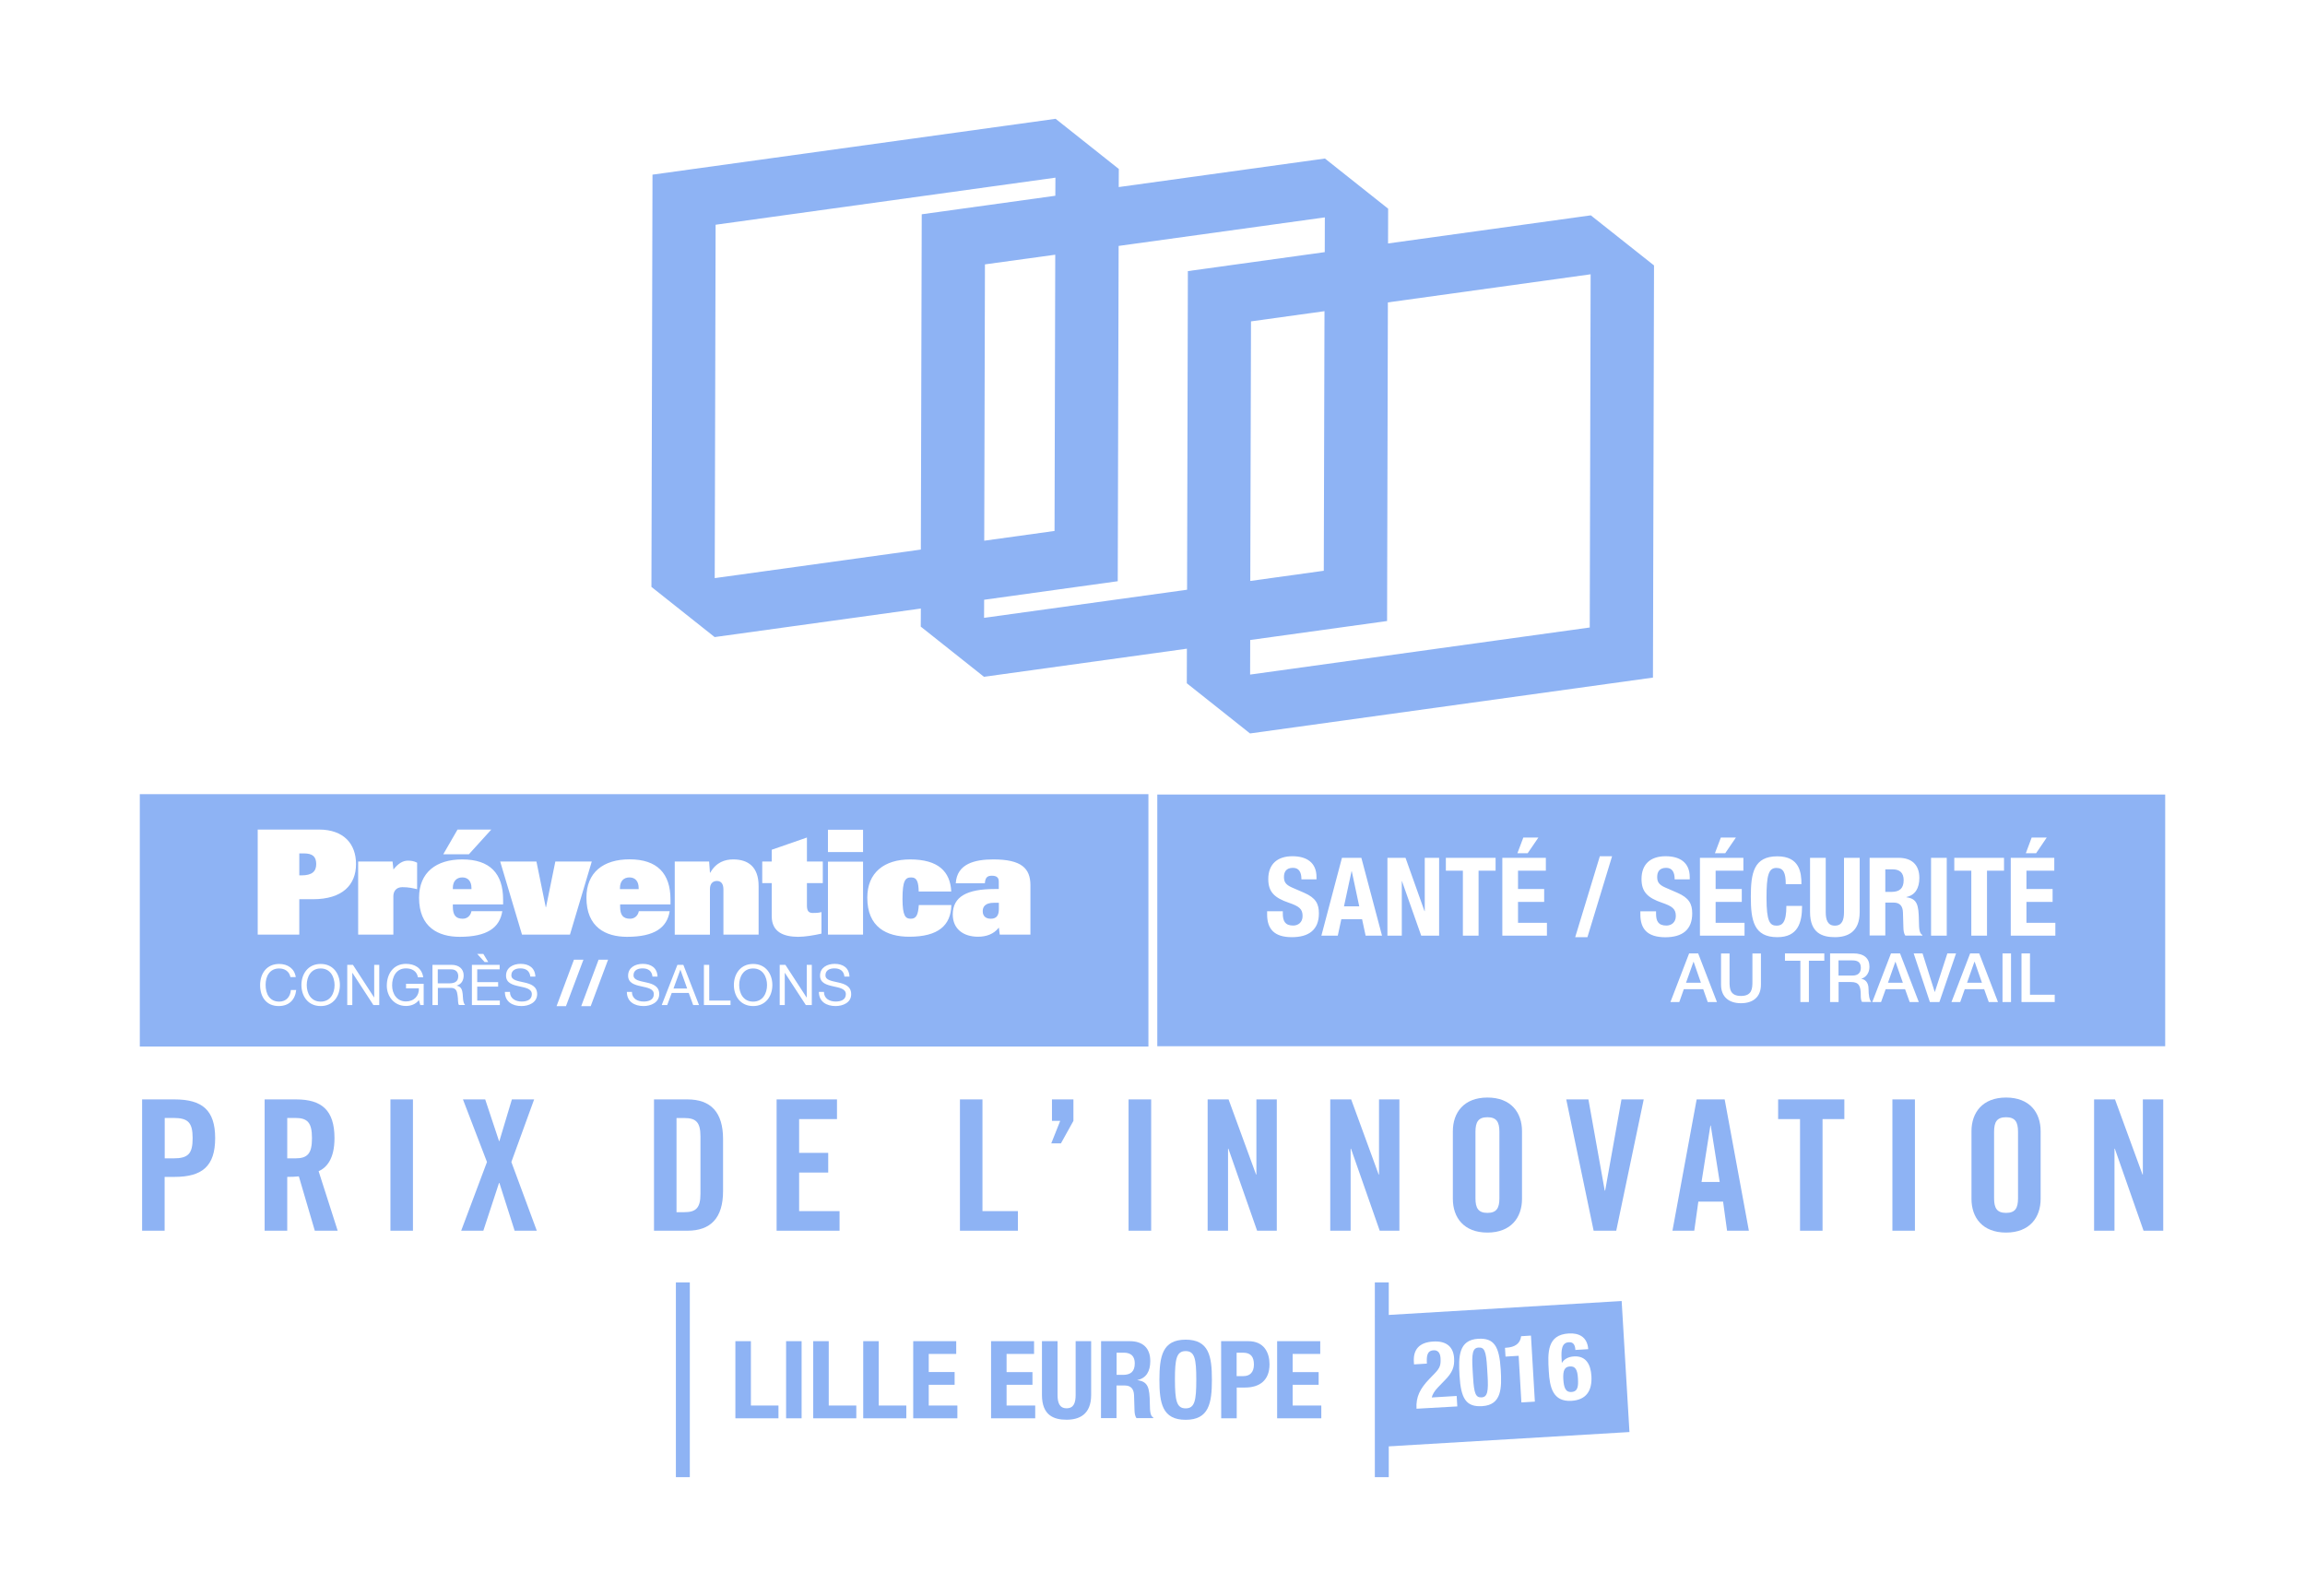 <?xml version="1.0" encoding="utf-8"?>
<!-- Generator: Adobe Illustrator 23.0.2, SVG Export Plug-In . SVG Version: 6.00 Build 0)  -->
<svg version="1.0" id="Calque_1" xmlns="http://www.w3.org/2000/svg" xmlns:xlink="http://www.w3.org/1999/xlink" x="0px" y="0px"
	 viewBox="0 0 260 180" style="enable-background:new 0 0 260 180;" xml:space="preserve">
<style type="text/css">
	.st0{fill:#8EB3F4;}
</style>
<g>
	<path class="st0" d="M16.03,138.82v-14.81h3.65c3.14,0,4.59,1.21,4.59,4.37c0,3.16-1.46,4.37-4.59,4.37h-1.11v6.07 M18.58,130.66
		h0.98c1.66,0,2.17-0.51,2.17-2.28c0-1.76-0.51-2.28-2.17-2.28h-0.98V130.66z"/>
	<path class="st0" d="M32.4,138.82h-2.55v-14.81h3.57c2.85,0,4.31,1.21,4.31,4.37c0,2.38-0.92,3.34-1.79,3.73l2.15,6.71h-2.58
		l-1.8-6.13c-0.33,0.04-0.86,0.06-1.31,0.06 M32.4,130.66h0.9c1.37,0,1.89-0.51,1.89-2.28c0-1.76-0.51-2.28-1.89-2.28h-0.9V130.66z"
		/>
	<rect x="44.04" y="124.01" class="st0" width="2.54" height="14.81"/>
	<polyline class="st0" points="54.93,131.07 52.22,124.01 54.73,124.01 56.29,128.71 56.33,128.71 57.74,124.01 60.25,124.01 
		57.68,131.07 60.55,138.82 58.05,138.82 56.33,133.43 56.29,133.43 54.52,138.82 52.02,138.82 	"/>
	<path class="st0" d="M73.77,124.01h3.77c2.63,0,4.02,1.44,4.02,4.47v5.87c0,3.04-1.4,4.47-4.02,4.47h-3.77 M76.31,136.73h0.88
		c1.35,0,1.82-0.51,1.82-2.07v-6.48c0-1.56-0.47-2.07-1.82-2.07h-0.88V136.73z"/>
	<polyline class="st0" points="87.6,138.82 87.6,124.01 94.41,124.01 94.41,126.23 90.14,126.23 90.14,130.04 93.42,130.04 
		93.42,132.26 90.14,132.26 90.14,136.61 94.7,136.61 94.7,138.82 	"/>
	<polyline class="st0" points="108.28,138.82 108.28,124.01 110.82,124.01 110.82,136.61 114.82,136.61 114.82,138.82 	"/>
	<polyline class="st0" points="121.08,126.43 119.67,128.97 118.58,128.97 119.59,126.43 118.66,126.43 118.66,124.01 
		121.08,124.01 	"/>
	<rect x="127.3" y="124.01" class="st0" width="2.55" height="14.81"/>
	<polyline class="st0" points="136.22,138.82 136.22,124.01 138.58,124.01 141.68,132.48 141.72,132.48 141.72,124.01 
		144.02,124.01 144.02,138.82 141.8,138.82 138.56,129.57 138.52,129.57 138.52,138.82 	"/>
	<polyline class="st0" points="150.05,138.82 150.05,124.01 152.41,124.01 155.51,132.48 155.55,132.48 155.55,124.01 
		157.85,124.01 157.85,138.82 155.63,138.82 152.39,129.57 152.35,129.57 152.35,138.82 	"/>
	<path class="st0" d="M163.88,127.6c0-2.09,1.23-3.8,3.9-3.8c2.67,0,3.9,1.7,3.9,3.8v7.63c0,2.09-1.23,3.8-3.9,3.8
		c-2.67,0-3.9-1.7-3.9-3.8 M166.43,135.17c0,1.11,0.33,1.64,1.35,1.64s1.35-0.53,1.35-1.64v-7.51c0-1.11-0.33-1.64-1.35-1.64
		s-1.35,0.53-1.35,1.64V135.17z"/>
	<polyline class="st0" points="182.9,124.01 185.41,124.01 182.31,138.82 179.76,138.82 176.67,124.01 179.17,124.01 181.01,134.29 
		181.06,134.29 	"/>
	<path class="st0" d="M191.11,138.82h-2.46l2.73-14.81h3.16l2.73,14.81h-2.46l-0.45-3.28h-2.79 M191.93,133.32h2.05l-1.01-6.36
		h-0.04L191.93,133.32z"/>
	<polyline class="st0" points="203.04,126.23 200.57,126.23 200.57,124.01 208.04,124.01 208.04,126.23 205.58,126.23 
		205.58,138.82 203.04,138.82 	"/>
	<rect x="213.46" y="124.01" class="st0" width="2.54" height="14.81"/>
	<path class="st0" d="M222.38,127.6c0-2.09,1.23-3.8,3.9-3.8c2.67,0,3.9,1.7,3.9,3.8v7.63c0,2.09-1.23,3.8-3.9,3.8
		c-2.67,0-3.9-1.7-3.9-3.8 M224.93,135.17c0,1.11,0.33,1.64,1.35,1.64c1.03,0,1.35-0.53,1.35-1.64v-7.51c0-1.11-0.33-1.64-1.35-1.64
		c-1.03,0-1.35,0.53-1.35,1.64V135.17z"/>
	<polyline class="st0" points="236.21,138.82 236.21,124.01 238.57,124.01 241.67,132.48 241.71,132.48 241.71,124.01 
		244.01,124.01 244.01,138.82 241.79,138.82 238.55,129.57 238.51,129.57 238.51,138.82 	"/>
	<polyline class="st0" points="82.95,159.98 82.95,151.28 84.7,151.28 84.7,158.54 87.81,158.54 87.81,159.98 	"/>
	<rect x="88.67" y="151.28" class="st0" width="1.75" height="8.7"/>
	<polyline class="st0" points="91.73,159.98 91.73,151.28 93.48,151.28 93.48,158.54 96.59,158.54 96.59,159.98 	"/>
	<polyline class="st0" points="97.37,159.98 97.37,151.28 99.12,151.28 99.12,158.54 102.23,158.54 102.23,159.98 	"/>
	<polyline class="st0" points="107.86,151.28 107.86,152.72 104.76,152.72 104.76,154.76 107.68,154.76 107.68,156.2 104.76,156.2 
		104.76,158.54 107.99,158.54 107.99,159.98 103.01,159.98 103.01,151.28 	"/>
	<polyline class="st0" points="116.64,151.28 116.64,152.72 113.54,152.72 113.54,154.77 116.46,154.77 116.46,156.2 113.54,156.2 
		113.54,158.54 116.77,158.54 116.77,159.98 111.79,159.98 111.79,151.28 	"/>
	<path class="st0" d="M119.29,151.28v6.06c0,0.87,0.21,1.51,1.02,1.51c0.82,0,1.02-0.64,1.02-1.51v-6.06h1.75v6.06
		c0,2.22-1.35,2.8-2.78,2.8c-1.42,0-2.77-0.48-2.77-2.8v-6.06"/>
	<path class="st0" d="M124.2,151.28h3.24c1.44,0,2.31,0.75,2.31,2.24c0,1.16-0.46,1.94-1.45,2.14v0.02c1.19,0.16,1.38,0.81,1.4,2.65
		c0.01,0.91,0.06,1.39,0.39,1.56v0.07h-1.9c-0.17-0.24-0.21-0.57-0.22-0.91l-0.05-1.67c-0.03-0.68-0.33-1.1-1.04-1.1h-0.94v3.68
		h-1.75 M125.95,155.08h0.73c0.84,0,1.32-0.36,1.32-1.3c0-0.8-0.43-1.2-1.22-1.2h-0.83V155.08z"/>
	<path class="st0" d="M133.74,151.11c2.63,0,2.96,1.87,2.96,4.52c0,2.64-0.33,4.52-2.96,4.52c-2.63,0-2.96-1.87-2.96-4.52
		C130.79,152.99,131.11,151.11,133.74,151.11 M133.74,158.86c1.03,0,1.2-0.89,1.2-3.23c0-2.33-0.17-3.23-1.2-3.23
		c-1.04,0-1.21,0.9-1.21,3.23C132.54,157.97,132.71,158.86,133.74,158.86z"/>
	<path class="st0" d="M137.74,151.28h3.07c1.78,0,2.39,1.3,2.39,2.61c0,1.8-1.11,2.62-2.76,2.62h-0.94v3.47h-1.75 M139.49,155.22
		h0.78c0.69,0,1.17-0.41,1.17-1.3c0-0.85-0.34-1.34-1.22-1.34h-0.73V155.22z"/>
	<polyline class="st0" points="148.92,151.28 148.92,152.72 145.81,152.72 145.81,154.77 148.74,154.77 148.74,156.2 145.81,156.2 
		145.81,158.54 149.04,158.54 149.04,159.98 144.06,159.98 144.06,151.28 	"/>
	<rect x="76.24" y="144.65" class="st0" width="1.57" height="21.97"/>
	<g>
		<path class="st0" d="M182.92,146.75l-27.77,1.66l0.88,14.77l27.77-1.65L182.92,146.75z M159.78,158.9
			c-0.08-1.33,0.4-2.27,1.45-3.36l0.58-0.6c0.63-0.64,0.72-0.98,0.68-1.75c-0.04-0.62-0.32-0.91-0.79-0.88
			c-0.76,0.04-0.79,0.71-0.75,1.5l-1.45,0.09l-0.02-0.29c-0.08-1.38,0.6-2.2,2.19-2.29c1.49-0.09,2.28,0.61,2.35,1.9
			c0.06,0.97-0.21,1.62-1.02,2.44l-0.8,0.83c-0.42,0.43-0.64,0.85-0.7,1.14l2.81-0.17l0.07,1.18L159.78,158.9z M167.18,158.61
			c-1.8,0.11-2.4-0.84-2.55-3.48c-0.12-2.06-0.12-3.99,2.1-4.12c1.8-0.11,2.39,0.84,2.55,3.48
			C169.4,156.56,169.4,158.48,167.18,158.61z M171.61,158.19l-0.31-5.26l-1.48,0.09l-0.06-0.99l0.14-0.01
			c0.99-0.06,1.58-0.47,1.68-1.3l1.11-0.07l0.44,7.45L171.61,158.19z M177.25,158.01c-2.08,0.12-2.45-1.52-2.55-3.34
			c-0.13-2.1-0.2-4.12,2.26-4.26c1.07-0.06,2.08,0.33,2.19,1.77l-1.45,0.09c-0.03-0.57-0.23-0.9-0.74-0.87
			c-0.8,0.05-0.88,0.86-0.81,1.95l0.02,0.37l0.02,0c0.23-0.4,0.71-0.69,1.36-0.72c1.33-0.08,1.88,0.88,1.96,2.22
			C179.6,156.9,178.91,157.91,177.25,158.01z"/>
		<path class="st0" d="M167.74,154.25c-0.11-1.87-0.31-2.29-0.96-2.25c-0.66,0.04-0.79,0.64-0.67,2.55l0.05,0.81
			c0.11,1.87,0.31,2.29,0.96,2.26c0.66-0.04,0.79-0.64,0.67-2.55L167.74,154.25z"/>
		<path class="st0" d="M177.09,154.13c-0.6,0.03-0.81,0.45-0.75,1.46c0.06,0.85,0.21,1.47,0.92,1.42c0.74-0.04,0.78-0.68,0.73-1.52
			C177.94,154.48,177.68,154.09,177.09,154.13z"/>
	</g>
	<rect x="155.08" y="144.65" class="st0" width="1.57" height="21.97"/>
	<path class="st0" d="M179.44,24.29l-22.87,3.17l0.01-3.92l-7.13-5.66l-23.26,3.22l0.01-2.04l-7.13-5.66l-45.47,6.3L73.48,66.2
		l7.13,5.66l23.26-3.22l-0.01,2.04l7.13,5.66l22.89-3.17l-0.01,3.9l7.13,5.66l45.45-6.3l0.12-46.49L179.44,24.29z M80.62,65.21
		l0.1-39.86l38.33-5.31l-0.01,2.04l-15.07,2.09l-0.1,37.82L80.62,65.21z M119.03,28.73l-0.08,31.16l-7.93,1.1l0.08-31.17
		L119.03,28.73z M111,69.69l0.01-2.04l15.07-2.09l0.1-37.82l23.26-3.22l-0.01,3.92l-15.44,2.14l-0.09,35.94L111,69.69z M149.4,35.1
		l-0.08,29.28l-8.29,1.15l0.08-29.28L149.4,35.1z M141.01,76.09l0.01-3.9l15.44-2.14l0.09-35.94l22.87-3.17l-0.1,39.84L141.01,76.09
		z"/>
	<g>
		<polygon class="st0" points="213.79,108.49 212.96,110.85 214.64,110.85 213.81,108.49 		"/>
		<polygon class="st0" points="222.71,108.49 221.88,110.85 223.56,110.85 222.74,108.49 		"/>
		<path class="st0" d="M214.73,99.28c0-0.81-0.43-1.22-1.23-1.22h-0.84v2.54h0.74C214.25,100.59,214.73,100.22,214.73,99.28z"/>
		<polygon class="st0" points="152.45,98.28 151.6,102.23 153.32,102.23 152.48,98.28 		"/>
		<path class="st0" d="M208.94,108.33h-1.56v1.71h1.58c0.61,0,0.94-0.3,0.94-0.88C209.9,108.46,209.44,108.33,208.94,108.33z"/>
		<polygon class="st0" points="191.02,108.49 190.18,110.85 191.86,110.85 191.04,108.49 		"/>
		<path class="st0" d="M130.54,89.62v28.39h113.69V89.62H130.54z M229.17,94.47h1.7l-1.2,1.77h-1.16L229.17,94.47z M220.44,96.76
			h5.61v1.45h-1.92v7.33h-1.77v-7.33h-1.92V96.76z M217.82,96.76h1.77v8.78h-1.77V96.76z M210.89,96.76h3.27
			c1.45,0,2.34,0.76,2.34,2.26c0,1.17-0.47,1.95-1.46,2.16v0.03c1.2,0.16,1.39,0.82,1.41,2.68c0.01,0.92,0.06,1.4,0.39,1.57v0.07
			h-1.92c-0.18-0.24-0.21-0.58-0.22-0.92l-0.05-1.69c-0.02-0.69-0.33-1.11-1.04-1.11h-0.95v3.71h-1.77V96.76z M204.17,96.76h1.77
			v6.12c0,0.87,0.21,1.53,1.03,1.53c0.82,0,1.03-0.65,1.03-1.53v-6.12h1.77v6.12c0,2.24-1.36,2.83-2.8,2.83s-2.8-0.48-2.8-2.83
			V96.76z M194.11,94.47h1.7l-1.21,1.77h-1.16L194.11,94.47z M191.75,96.76h4.9v1.45h-3.13v2.07h2.95v1.45h-2.95v2.36h3.26v1.45
			h-5.03V96.76z M171.83,94.47h1.7l-1.21,1.77h-1.16L171.83,94.47z M145.72,105.71c-2,0-2.79-0.94-2.79-2.56v-0.36h1.77v0.26
			c0,0.82,0.24,1.35,1.17,1.35c0.54,0,1.06-0.34,1.06-1.08c0-0.8-0.4-1.1-1.57-1.5c-1.57-0.54-2.3-1.19-2.3-2.66
			c0-1.71,1.05-2.58,2.72-2.58c1.57,0,2.72,0.68,2.72,2.36v0.25h-1.7c0-0.82-0.28-1.3-0.96-1.3c-0.8,0-1.01,0.51-1.01,1.02
			c0,0.54,0.16,0.87,0.91,1.2l1.36,0.59c1.33,0.58,1.67,1.26,1.67,2.33C148.77,104.87,147.64,105.71,145.72,105.71z M154.04,105.54
			l-0.4-1.86h-2.34l-0.4,1.86h-1.85l2.32-8.78h2.19l2.33,8.78H154.04z M162.33,105.54h-2.02l-2.17-6.15h-0.02v6.15h-1.62v-8.78h2.04
			l2.14,6.01h0.03v-6.01h1.62V105.54z M168.7,98.21h-1.92v7.33h-1.77v-7.33h-1.92v-1.45h5.61V98.21z M174.49,105.54h-5.03v-8.78
			h4.91v1.45h-3.14v2.07h2.95v1.45h-2.95v2.36h3.26V105.54z M179.06,105.71h-1.38l2.78-9.13h1.38L179.06,105.71z M185.03,103.15
			v-0.36h1.77v0.26c0,0.82,0.23,1.35,1.17,1.35c0.54,0,1.06-0.34,1.06-1.08c0-0.8-0.4-1.1-1.57-1.5c-1.57-0.54-2.3-1.19-2.3-2.66
			c0-1.71,1.04-2.58,2.72-2.58c1.57,0,2.72,0.68,2.72,2.36v0.25h-1.7c0-0.82-0.28-1.3-0.96-1.3c-0.8,0-1.01,0.51-1.01,1.02
			c0,0.54,0.16,0.87,0.91,1.2l1.36,0.59c1.33,0.58,1.68,1.26,1.68,2.33c0,1.86-1.13,2.69-3.05,2.69
			C185.81,105.71,185.03,104.77,185.03,103.15z M192.63,113.03l-0.51-1.45h-2.19l-0.51,1.45h-1l2.11-5.49h1.02l2.12,5.49H192.63z
			 M198.63,111.06c0,1.41-0.9,2.1-2.25,2.1c-1.35,0-2.25-0.7-2.25-2.1v-3.51h0.96v3.2c0,0.74,0.04,1.59,1.29,1.59
			c1.25,0,1.29-0.85,1.29-1.59v-3.2h0.96V111.06z M197.49,101.15c0-2.67,0.33-4.56,2.99-4.56c2.53,0,2.72,1.86,2.72,3.14h-1.77
			c0-1.28-0.26-1.83-1.06-1.83c-0.9,0-1.11,0.9-1.11,3.38c0,2.65,0.37,3.13,1.13,3.13c0.64,0,1.11-0.33,1.11-2.23h1.77
			c0,1.89-0.46,3.53-2.79,3.53C197.82,105.71,197.49,103.81,197.49,101.15z M205.79,108.37h-1.75v4.66h-0.96v-4.66h-1.74v-0.83h4.44
			V108.37z M210.03,113.03c-0.14-0.24-0.14-0.54-0.14-0.81c0-1.01-0.21-1.45-1.09-1.45h-1.41v2.26h-0.96v-5.49h2.62
			c1.2,0,1.82,0.55,1.82,1.48c0,1.05-0.73,1.32-0.91,1.38v0.01c0.33,0.05,0.81,0.29,0.81,1.16c0,0.64,0.09,1.22,0.3,1.44H210.03z
			 M215.41,113.03l-0.52-1.45h-2.19l-0.52,1.45h-0.99l2.11-5.49h1.02l2.12,5.49H215.41z M217.69,113.03l-1.83-5.49h1l1.37,4.34h0.02
			l1.41-4.34h0.98l-1.88,5.49H217.69z M224.33,113.03l-0.52-1.45h-2.19l-0.51,1.45h-0.99l2.11-5.49h1.02l2.12,5.49H224.33z
			 M226.84,113.03h-0.96v-5.49h0.96V113.03z M231.77,113.03h-3.75v-5.49h0.96v4.66h2.79V113.03z M231.84,105.54h-5.03v-8.78h4.91
			v1.45h-3.14v2.07h2.95v1.45h-2.95v2.36h3.26V105.54z"/>
	</g>
	<g>
		<path class="st0" d="M50.88,109.34h-1.5v1.58h1.26c0.57,0,1.05-0.14,1.05-0.81C51.69,109.68,51.45,109.34,50.88,109.34z"/>
		<path class="st0" d="M52.15,98.97c-0.64,0-1.07,0.41-1.07,1.2v0.12h2.1v-0.12C53.18,99.38,52.77,98.97,52.15,98.97z"/>
		<polygon class="st0" points="76.74,109.38 75.97,111.5 77.51,111.5 76.75,109.38 		"/>
		<path class="st0" d="M84.95,109.24c-1.11,0-1.57,0.95-1.57,1.87c0,0.92,0.46,1.87,1.57,1.87c1.11,0,1.57-0.95,1.57-1.87
			C86.52,110.19,86.05,109.24,84.95,109.24z"/>
		<path class="st0" d="M72.04,100.17c0-0.79-0.41-1.2-1.04-1.2c-0.64,0-1.07,0.41-1.07,1.2v0.12h2.11V100.17z"/>
		<path class="st0" d="M34.25,96.26h-0.49v2.48h0.23c1.22,0,1.68-0.45,1.68-1.28C35.66,96.62,35.27,96.26,34.25,96.26z"/>
		<path class="st0" d="M36.17,109.24c-1.11,0-1.57,0.95-1.57,1.87c0,0.92,0.46,1.87,1.57,1.87c1.11,0,1.57-0.95,1.57-1.87
			C37.73,110.19,37.27,109.24,36.17,109.24z"/>
		<path class="st0" d="M110.85,102.78c0,0.53,0.31,0.85,0.92,0.85c0.69,0,0.9-0.44,0.9-1.11v-0.69h-0.54
			C111.08,101.83,110.85,102.32,110.85,102.78z"/>
		<path class="st0" d="M15.77,89.58v28.47h113.77V89.58H15.77z M76.12,97.18h3.87l0.09,1.25h0.04c0.67-1.18,1.66-1.49,2.59-1.49
			c1.66,0,2.86,0.82,2.86,3v5.48H81.6v-5.1c0-0.61-0.25-0.95-0.73-0.95c-0.44,0-0.79,0.27-0.79,0.92v5.14h-3.97V97.18z M71.01,96.93
			c3.12,0,4.62,1.59,4.62,4.53v0.56h-5.68v0.25c0,0.95,0.33,1.36,1.12,1.36c0.44,0,0.87-0.26,0.99-0.85h3.48
			c-0.3,1.87-1.72,2.89-4.81,2.89c-2.41,0-4.58-1.08-4.58-4.41C66.14,98.41,68.05,96.93,71.01,96.93z M60.51,97.18l1.05,5.15h0.03
			l1.05-5.15h4.11l-2.46,8.24h-5.41l-2.46-8.24H60.51z M51.61,93.57h3.81l-2.53,2.79h-2.89L51.61,93.57z M40.41,97.18h3.87l0.1,0.9
			c0.57-0.74,1.12-1,1.62-1c0.33,0,0.67,0.03,1.05,0.23v2.99c-0.46-0.11-0.95-0.23-1.66-0.23c-0.75,0-1.02,0.51-1.02,1.03v4.32
			h-3.97V97.18z M31.44,113.48c-1.41,0-2.1-1.04-2.1-2.36c0-1.32,0.75-2.39,2.15-2.39c0.95,0,1.73,0.51,1.87,1.48h-0.6
			c-0.13-0.64-0.64-0.97-1.27-0.97c-1.08,0-1.53,0.89-1.53,1.84c0,1.03,0.45,1.9,1.54,1.9c0.79,0,1.25-0.56,1.31-1.31h0.6
			C33.29,112.79,32.58,113.48,31.44,113.48z M36.17,113.48c-1.44,0-2.17-1.14-2.17-2.37c0-1.23,0.73-2.38,2.17-2.38
			c1.44,0,2.17,1.14,2.17,2.38C38.34,112.34,37.61,113.48,36.17,113.48z M35.3,101.43h-1.54v3.99h-4.69V93.57h6.89
			c2.86,0,4.2,1.66,4.2,3.89C40.16,99.82,38.62,101.43,35.3,101.43z M42.78,113.37h-0.66l-2.37-3.64h-0.01v3.64h-0.57v-4.54h0.64
			l2.39,3.68h0.01v-3.68h0.57V113.37z M47.79,113.37h-0.38l-0.16-0.57c-0.35,0.48-0.92,0.67-1.46,0.67c-1.35,0-2.16-1.11-2.16-2.28
			c0-1.32,0.73-2.47,2.16-2.47c0.99,0,1.78,0.45,1.95,1.51h-0.6c-0.12-0.69-0.67-1-1.35-1c-1.1,0-1.56,0.95-1.56,1.92
			c0,0.95,0.54,1.81,1.56,1.81c0.93,0,1.5-0.65,1.46-1.48H45.8v-0.51h1.99V113.37z M51.78,113.37c-0.17-0.18-0.08-0.67-0.17-1.12
			c-0.06-0.45-0.17-0.82-0.75-0.82h-1.47v1.94h-0.61v-4.54h2.14c0.85,0,1.38,0.46,1.38,1.19c0,0.55-0.24,1-0.79,1.15v0.01
			c0.53,0.1,0.63,0.49,0.68,0.93c0.04,0.45,0.01,0.94,0.27,1.25H51.78z M56.38,113.37h-3.15v-4.54h3.13v0.51h-2.53v1.44h2.36v0.51
			h-2.36v1.57h2.55V113.37z M53.83,107.6h0.69l0.55,0.91h-0.41L53.83,107.6z M56.76,102.02h-5.68v0.25c0,0.95,0.33,1.36,1.11,1.36
			c0.44,0,0.87-0.26,0.99-0.85h3.48c-0.3,1.87-1.72,2.89-4.81,2.89c-2.41,0-4.58-1.08-4.58-4.41c0-2.84,1.92-4.32,4.87-4.32
			c3.12,0,4.61,1.59,4.61,4.53V102.02z M58.82,113.48c-1.02,0-1.87-0.49-1.87-1.6h0.57c0,0.76,0.64,1.09,1.32,1.09
			c0.55,0,1.15-0.17,1.15-0.83c0-0.62-0.72-0.73-1.45-0.89c-0.73-0.16-1.46-0.37-1.46-1.2c0-0.92,0.82-1.33,1.64-1.33
			c0.93,0,1.63,0.44,1.67,1.44h-0.57c-0.07-0.65-0.5-0.93-1.12-0.93c-0.51,0-1.02,0.19-1.02,0.78c0,0.56,0.73,0.64,1.46,0.81
			c0.72,0.16,1.45,0.42,1.45,1.31C60.59,113.09,59.65,113.48,58.82,113.48z M62.78,113.49l1.96-5.24h1.07l-1.97,5.24H62.78z
			 M66.63,113.49h-1.07l1.96-5.24h1.07L66.63,113.49z M72.59,113.48c-1.02,0-1.88-0.49-1.88-1.6h0.57c0,0.76,0.63,1.09,1.32,1.09
			c0.55,0,1.15-0.17,1.15-0.83c0-0.62-0.72-0.73-1.44-0.89c-0.73-0.16-1.46-0.37-1.46-1.2c0-0.92,0.82-1.33,1.65-1.33
			c0.93,0,1.63,0.44,1.67,1.44h-0.57c-0.07-0.65-0.5-0.93-1.12-0.93c-0.51,0-1.02,0.19-1.02,0.78c0,0.56,0.72,0.64,1.45,0.81
			c0.73,0.16,1.45,0.42,1.45,1.31C74.36,113.09,73.41,113.48,72.59,113.48z M78.19,113.37l-0.5-1.37h-1.92l-0.51,1.37h-0.62
			l1.77-4.54h0.67l1.77,4.54H78.19z M82.4,113.37h-3v-4.54H80v4.03h2.4V113.37z M84.95,113.48c-1.44,0-2.17-1.14-2.17-2.37
			c0-1.23,0.73-2.38,2.17-2.38c1.44,0,2.17,1.14,2.17,2.38C87.12,112.34,86.39,113.48,84.95,113.48z M87.05,103.35v-3.74h-1.07
			v-2.43h1.07v-1.33l3.97-1.38v2.71h1.79v2.43h-1.79v2.53c0,0.62,0.2,0.84,0.67,0.84c0.28,0,0.61,0,0.97-0.1v2.43
			c-0.91,0.2-1.86,0.36-2.65,0.36C88.48,105.66,87.05,105.19,87.05,103.35z M91.57,113.37H90.9l-2.37-3.64h-0.01v3.64h-0.57v-4.54
			h0.64l2.39,3.68h0.02v-3.68h0.57V113.37z M94.25,113.48c-1.02,0-1.88-0.49-1.88-1.6h0.57c0,0.76,0.64,1.09,1.32,1.09
			c0.55,0,1.15-0.17,1.15-0.83c0-0.62-0.73-0.73-1.45-0.89c-0.72-0.16-1.46-0.37-1.46-1.2c0-0.92,0.82-1.33,1.65-1.33
			c0.93,0,1.63,0.44,1.67,1.44h-0.57c-0.07-0.65-0.5-0.93-1.13-0.93c-0.51,0-1.01,0.19-1.01,0.78c0,0.56,0.72,0.64,1.45,0.81
			c0.72,0.16,1.45,0.42,1.45,1.31C96.03,113.09,95.08,113.48,94.25,113.48z M97.35,105.42h-3.96v-8.23h3.96V105.42z M97.35,96.11
			h-3.96v-2.52h3.96V96.11z M102.74,103.63c0.64,0,0.82-0.47,0.9-1.54h3.67c-0.05,2.29-1.47,3.57-4.74,3.57
			c-2.57,0-4.74-1.08-4.74-4.41c0-2.83,1.92-4.31,4.83-4.31c3.2,0,4.53,1.39,4.64,3.62h-3.67c-0.03-1.03-0.17-1.59-0.85-1.59
			c-0.66,0-0.98,0.34-0.98,2.44C101.81,103.34,102.14,103.63,102.74,103.63z M116.25,105.42h-3.48l-0.1-0.79
			c-0.58,0.75-1.44,1.03-2.35,1.03c-1.67,0-2.85-0.89-2.85-2.51c0-2.03,1.64-2.87,4.72-2.87h0.47v-0.85c0-0.41-0.21-0.65-0.77-0.65
			c-0.49,0-0.75,0.16-0.8,0.85h-3.28c0.13-2.21,2.16-2.69,4.24-2.69c3.16,0,4.18,1,4.18,2.92V105.42z"/>
	</g>
</g>
</svg>
